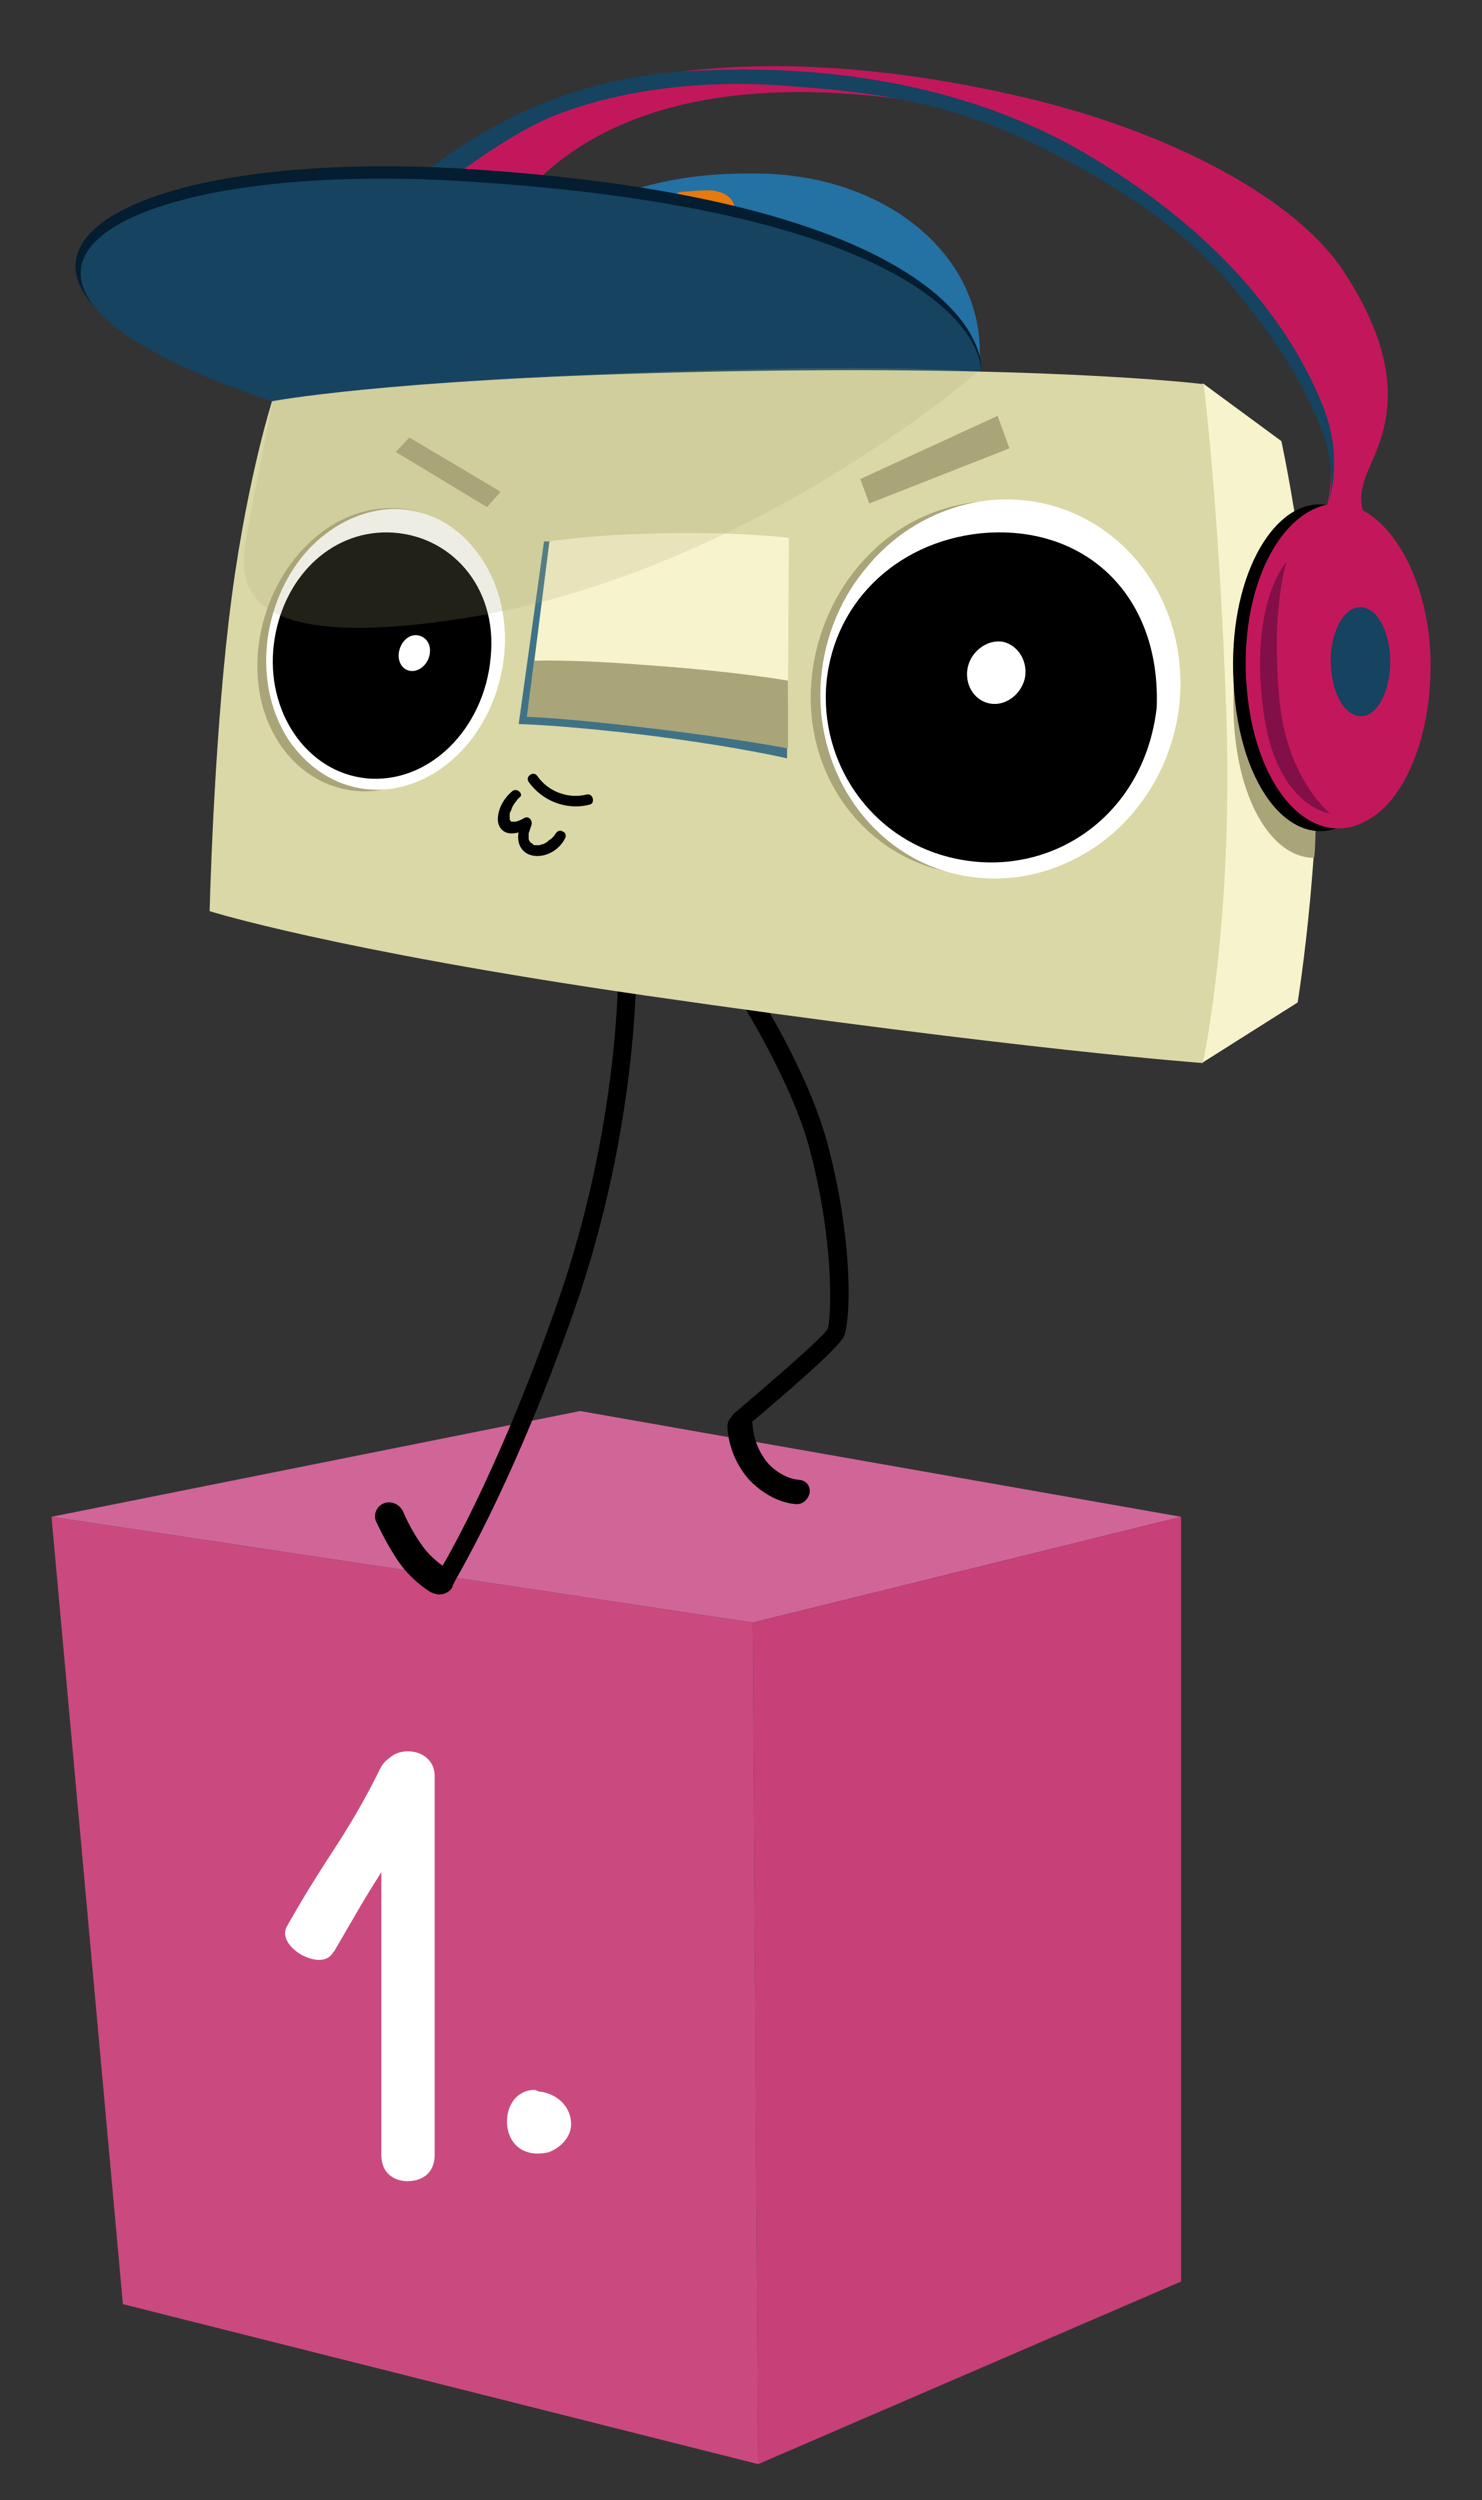 <svg version="1.1" id="Layer_1" xmlns="http://www.w3.org/2000/svg" x="0" y="0" viewBox="0 0 164 276.6" style="enable-background:new 0 0 164 276.6" xml:space="preserve"><rect x="0" y="0" width="164" height="276.6" fill="#333333" stroke="none"/><style>.st3{fill:#fff}.st4{fill:#c2185b}.st5{fill:#154360}.st6{fill-rule:evenodd;clip-rule:evenodd;fill:#f7f3cc}.st11{fill:#a9a579}.st11,.st13,.st14{fill-rule:evenodd;clip-rule:evenodd}.st14{fill:#fff}</style><path style="fill:#d06698" d="m130.7 167.8-47.4 11.7-77.6-11.7 58.5-11.7z"/><path style="fill:#c74078" d="M130.7 167.8v84.6l-46.8 20.2-.6-93.1z"/><path style="fill:#ca4a7f" d="m83.9 272.6-70.3-17.7-7.9-87.1 77.6 11.7z"/><g><path class="st3" d="M48.1 196.5v41.9c0 2.1-1.5 2.9-3 2.9-1.4 0-2.9-.8-2.9-2.9v-31.3l-.3.5c-1.5 2.3-3 5-5 8.4v-.1c-1.1 2.4-6.3-.4-5.2-2.7 1.4-2.5 3.1-5.3 5-8.2s3.7-5.9 5.4-9.4c.4-.7.7-.9 1.1-1.2 1.5-1.3 4.9-.7 4.9 2.1zM59.9 231.4c2.1.4 3.3 1.9 3.3 3.6 0 1.2-.9 2.5-2.5 3.1-3.1.7-4.6-1.3-4.6-3.4 0-1.7 1-3.5 3.1-3.5l.5.2h.2z"/></g><g><path class="st4" d="M144 61.9s5.7-6.5 2.1-15.8c-6.7-16.9-26.1-31.4-40-34.1C56.2 2.5 52 33.4 52 33.4s-20.4-1-19.7-.8c.7.2 14.6-17.3 33.7-22.8 11.5-3.3 27.3-3.5 45.7.6 18.2 4 31.9 11.9 36.9 19.5 9.3 14 2.8 20.6 2.3 23.6-1.3 3.8 2.6 7.6 2.6 7.6l-9.5.8z"/><path class="st5" d="M146.9 55.9s1.9-4.7-.4-10.7c-2.5-6.5-8.8-17.2-23.9-26.7-18.4-12-39.8-11-46.7-10.6C58.7 9 47.4 17.5 37.3 27.8c-10.4 10.6-2.6 4.8-2.6 4.8S51.1 17 61.1 12.9C67.7 10.2 77 8.7 87 9.5c10 .7 17.9 1.8 27.4 6.4s17.3 10 22.2 16.1c5.8 7.1 7.4 10.5 9.1 14.2 2.7 6.1 1.2 9.7 1.2 9.7z"/><path d="M49.3 175.6c-.2 0-.4-.1-.5-.2-.5-.3-.6-.9-.3-1.4.1-.1 6.3-10.2 13.2-29.9s6.7-36.7 6.7-36.8c0-.6.4-1 1-1.1.6 0 1 .5 1 1 0 .2.2 17.5-6.8 37.6-7 20-13.4 30.2-13.4 30.4-.2.2-.6.4-.9.4zM81.9 158.3c-.3 0-.6-.1-.8-.4-.4-.4-.3-1.1.1-1.5 4.7-4 9.9-8.5 10.4-9.4.3-.8.9-8.6-1.9-19.5-2-7.9-8.1-17.3-8.1-17.4-.3-.5-.2-1.1.3-1.4s1.1-.2 1.4.3c.3.4 6.3 9.7 8.4 18 2.8 10.8 2.4 19.3 1.7 20.8-.5 1.3-7.1 6.9-11 10.2 0 .2-.2.3-.5.3z"/><path class="st6" d="m133.1 42.4 8.7 6.4s2.6 11.9 3.7 26.8c1.2 16.2-1.9 35.3-1.9 35.3l-10.6 6.7-.7-38.7.6-29 .2-7.5z"/><path d="M108.4 39.8c-.6 11.8-13.2 21.9-28.2 22.5-15.3.6-29.5-9.1-28.5-21.2 1-12 13-22.1 31.4-21.9 14.7-.2 25.9 9 25.3 20.6z" style="fill:#2471a3"/><path d="M71.1 29.4c.7-1.8 1.4-3.5 2.1-5.1.3-.7.5-1.3.8-1.9.3-.8.9-1.2 1.8-1.2.4 0 .9-.1 1.3-.1.6 0 1.3-.1 1.9 0 2 .3 2.9 1.7 1.9 3.5-.2.3-.4.6-.6 1 .3.2.5.3.7.4 2 1.3 1.5 3.8-1.2 4.7-1.7.6-3.4.6-4.9.2.6-.2 1.3-.4 1.9-.6.8-.3 1.6-.7 2.3-1.1.8-.5.7-1.2-.3-1.3-.6-.1-1.2 0-1.8 0-.4 0-.7.2-1.1.2-.8.1-1.3-.3-1.4-.9s.2-1.1.9-1.5l1.2-.6c.3-.2.6-.3.8-.6.2-.2.5-.6.5-.8-.1-.2-.5-.3-.8-.3h-1.5c-1.3 1.9-2.7 3.9-4.2 6.1 0-.1-.2-.1-.3-.1z" style="fill-rule:evenodd;clip-rule:evenodd;fill:#e77a0c"/><path d="M107.8 43.4c-6.2 6.3-17.2 8.4-37.4 8.9-22.4.6-28.2-3.7-40.5-8.2C-9.6 30.9 10 16.5 50.2 18.6c57 3.3 60.8 21.5 57.6 24.8z" style="fill:#041d30"/><path class="st5" d="M107.8 43.8c-6.2 6.2-17.1 8.9-37.3 9.4-22.3.6-28.1-4.3-40.4-8.8C-9.2 31.3 11.2 17.8 50.5 20c56.7 3.3 60.5 20.5 57.3 23.8z"/><path d="M133.1 117.6s-19.7-1.4-61.9-7.5c-34.4-5-48-9.3-48-9.3s.4-17.4 2.1-32c1.7-14.7 4.8-24.4 4.8-24.4s12.3-2.4 45-3.2c39.6-1 58.1 1.3 58.1 1.3s1.7 13.5 2.5 36.3c.8 23.4-2.6 38.8-2.6 38.8z" style="fill-rule:evenodd;clip-rule:evenodd;fill:#dad8a6"/><path class="st11" d="M127.8 68.7c4.1 12.9-4.3 25.7-16.3 27.8-9.9 1.7-18.7-4.8-21.1-14-2.4-9 1.6-19.6 10.1-24.5 10.3-5.8 23.4-1.7 27.3 10.7zM54.2 64.4c2.9 8-.9 17.9-8.2 21.7-7.1 3.7-14.6 0-16.9-7.8-2.1-7.5 1.3-16.4 7.8-20.3 6.7-3.9 14.5-1.3 17.3 6.4z"/><path d="M87.1 83.9s-5.4-1.3-15.8-2.6c-9.2-1.1-13.9-1.2-13.9-1.2l2.8-20.2 26.9-.3v24.3z" style="fill-rule:evenodd;clip-rule:evenodd;fill:#3f7286"/><path class="st6" d="m87.2 77.4-28.3-2.5 1.9-15s4-.7 12.1-.9c9-.2 14.4.5 14.4.5l-.1 17.9z"/><path class="st11" d="M87.2 82.8s-5.6-1.1-15.8-2.3c-9.1-1.1-13.1-1.2-13.1-1.2l.8-6.2s4-.2 12.7.5c9.9.7 15.4 1.7 15.4 1.7v7.5z"/><path class="st3" d="M105.8 96.7c-9.2-2.1-15.4-11-15-20.7.2-4.7 1.9-9.4 5-13.1 3.3-4.1 8-6.8 13.2-7.5 5.7-.7 11.3 1.1 15.6 5.3 4.5 4.5 6.6 10.8 5.9 17.4-.8 6.5-4.2 12.1-9.3 15.6-4.8 3.2-10.2 4.2-15.4 3z"/><path class="st13" d="M128 78.3c-1.4 12.1-11.8 18.9-22.2 16.7C97 93.2 91 85.2 91.4 76.3 91.9 67 99 60 108.5 59c11.4-1.1 20 6.7 19.5 19.3z"/><path class="st14" d="M113.4 75.1c-.5 1.9-2.3 3.1-4 2.7s-2.7-2.2-2.3-4c.4-1.8 2.2-3.1 3.9-2.8 1.7.4 2.8 2.2 2.4 4.1z"/><path class="st3" d="M40.5 87.3c-3.5-.4-6.5-2.4-8.6-5.5-2-3.1-2.8-7-2.3-11 .5-3.9 2.2-7.6 4.8-10.3 2.7-2.7 6-4.2 9.4-4.2 3.5.1 6.7 1.7 9 4.8 2.3 3 3.4 7.1 3 11.3-.9 9-7.8 15.7-15.3 14.9z"/><path class="st13" d="M54.3 72.7c-.7 8-6.9 14.1-13.8 13.4-6.6-.7-11.1-7.4-10.2-14.8.9-7.3 6.2-12.5 12.6-12.4 6.8.1 12.2 5.9 11.4 13.8z"/><path class="st14" d="M47.5 72.6c-.3 1.1-1.3 1.8-2.2 1.6-.9-.2-1.4-1.2-1.1-2.3.3-1.1 1.2-1.8 2.1-1.6 1 .2 1.5 1.2 1.2 2.3z"/><g><path class="st11" d="m111.7 49.6-15.5 6.1-1-2.7 15.2-7z"/></g><g><path class="st11" d="M53.9 56.1 43.8 50l1.5-1.6 10.1 6z"/></g><g><path d="M63.7 41.5c-22.1.9-33.5 2.8-33.5 2.8S28 55.2 27.3 59.2c-.6 4-2.8 13.4 24 9.2 31.3-4.9 57-27.3 56.9-27.3-9.5-.7-27.4-.4-44.5.4z" style="opacity:.2;fill-rule:evenodd;clip-rule:evenodd;fill:#ada979"/></g><g><path d="M64.9 87.9c-2 .5-4.2-.3-5.4-2-.2-.3-.5-.4-.8-.2-.3.2-.4.5-.2.8 1.5 2.1 4.2 3.2 6.8 2.5.6-.2.3-1.3-.4-1.1zM56.6 87.6c-.8.7-1.4 1.7-1.5 2.8-.1 1 .5 1.8 1.5 1.8.7 0 1.4-.3 2-.6l-.8-.8c-.5 1-.8 2.5.2 3.4.8.7 2.1.6 3 .1.6-.3 1.2-.9 1.5-1.5.2-.3.1-.7-.2-.8-.3-.2-.6-.1-.8.2-.2.3-.2.3-.4.5-.1.1-.2.2-.3.2l-.1.1c-.1.1.1 0 0 0l-.1.1c-.1.1-.2.1-.3.2 0 0-.1 0-.2.1H60c-.1 0-.2.1-.3.1h-.1c-.1 0 .1 0 0 0h-.4c.1 0 .1 0 0 0s-.2 0-.2-.1c-.1 0 .1.1 0 0 0 0-.1 0-.1-.1 0 0-.1-.1-.1 0 .1.1 0 0 0 0l-.1-.1c-.1-.1.1.1 0 0 0 0 0-.1-.1-.1 0-.1 0-.1 0 0 0-.1-.1-.2-.1-.3 0-.1 0 0 0 0v-.6c0 .1 0 0 0 0l.3-.9c.2-.5-.3-1.1-.8-.8-.3.2-.6.3-.9.4h-.2c-.1 0 .1 0 0 0h-.2c-.1 0-.2 0 0 0h-.1c-.1 0 .1.1 0 0 0 0-.1 0-.1-.1.1.1 0 0 0 0-.1-.1.1.1 0 0 0 0 0-.1-.1-.1.1.2 0 0 0 0v-.1s0 .1 0 0v-.5c0-.1 0-.2.1-.3 0-.1 0-.1.1-.2v-.1c0 .1 0 .1 0 0 .1-.2.2-.5.4-.7 0 0 0-.1.1-.1 0-.1.1-.1.1-.2l.3-.3c.5-.3-.3-1.2-.9-.6z"/></g><g><path d="M145.4 94.9c-4.7 0-8.7-6.6-8.9-16.3-.2-9 2.7-16.7 7.1-18.7 2.5-1.2 2.2 35 1.8 35z" style="fill:#a9a579"/></g><g><path d="M155.5 70.2c1 8.5-1.5 17.8-6.3 20.8-5.8 3.6-12.1-3.4-12.7-15.6-.6-11.3 4.2-19.7 9.6-19.6 4.6.1 8.5 6.3 9.4 14.4z"/><path class="st4" d="M158.1 70.1c1 8.4-1.6 17.7-6.7 20.6-6.2 3.6-12.8-3.4-13.5-15.5-.6-11.2 4.4-19.5 10.2-19.5 4.8.2 9 6.4 10 14.4z"/><path class="st5" d="M153.8 72.2c.3 3.1-.8 6.2-2.5 6.9-1.9.7-3.7-1.5-4-5.1-.3-3.4 1.1-6.5 2.9-6.8 1.8-.3 3.3 1.9 3.6 5z"/><path d="M142.4 62.1s-4.2 4.5-2.6 16.5c1.4 10.7 7.4 11.4 7.4 11.4s-4.7-3.7-5.6-12.4c-1-10.4.8-15.5.8-15.5z" style="fill:#820f48"/></g><g><path d="M88.2 166.4c-.3 0-2.8-.1-5.3-2.7-2.4-2.7-2.4-5.8-2.4-5.9 0-.8.6-1.4 1.4-1.4s1.4.6 1.4 1.4c0 .1.1 2.2 1.7 4.1 1.6 1.7 3.3 1.8 3.3 1.8.8 0 1.4.6 1.3 1.4-.1.7-.7 1.3-1.4 1.3zm-5-8.6z"/></g><g><path d="M48.6 176.4c-.3 0-.5-.1-.8-.2-.1 0-2.1-1.2-3.6-3.3-1.6-2.3-2.5-4.5-2.6-4.6-.3-.8.1-1.7.9-2 .8-.3 1.7.1 2.1.9 0 0 .8 2 2.2 3.9 1.1 1.5 2.6 2.4 2.6 2.4.8.4 1 1.4.6 2.2-.3.4-.8.7-1.4.7z"/></g></g></svg>